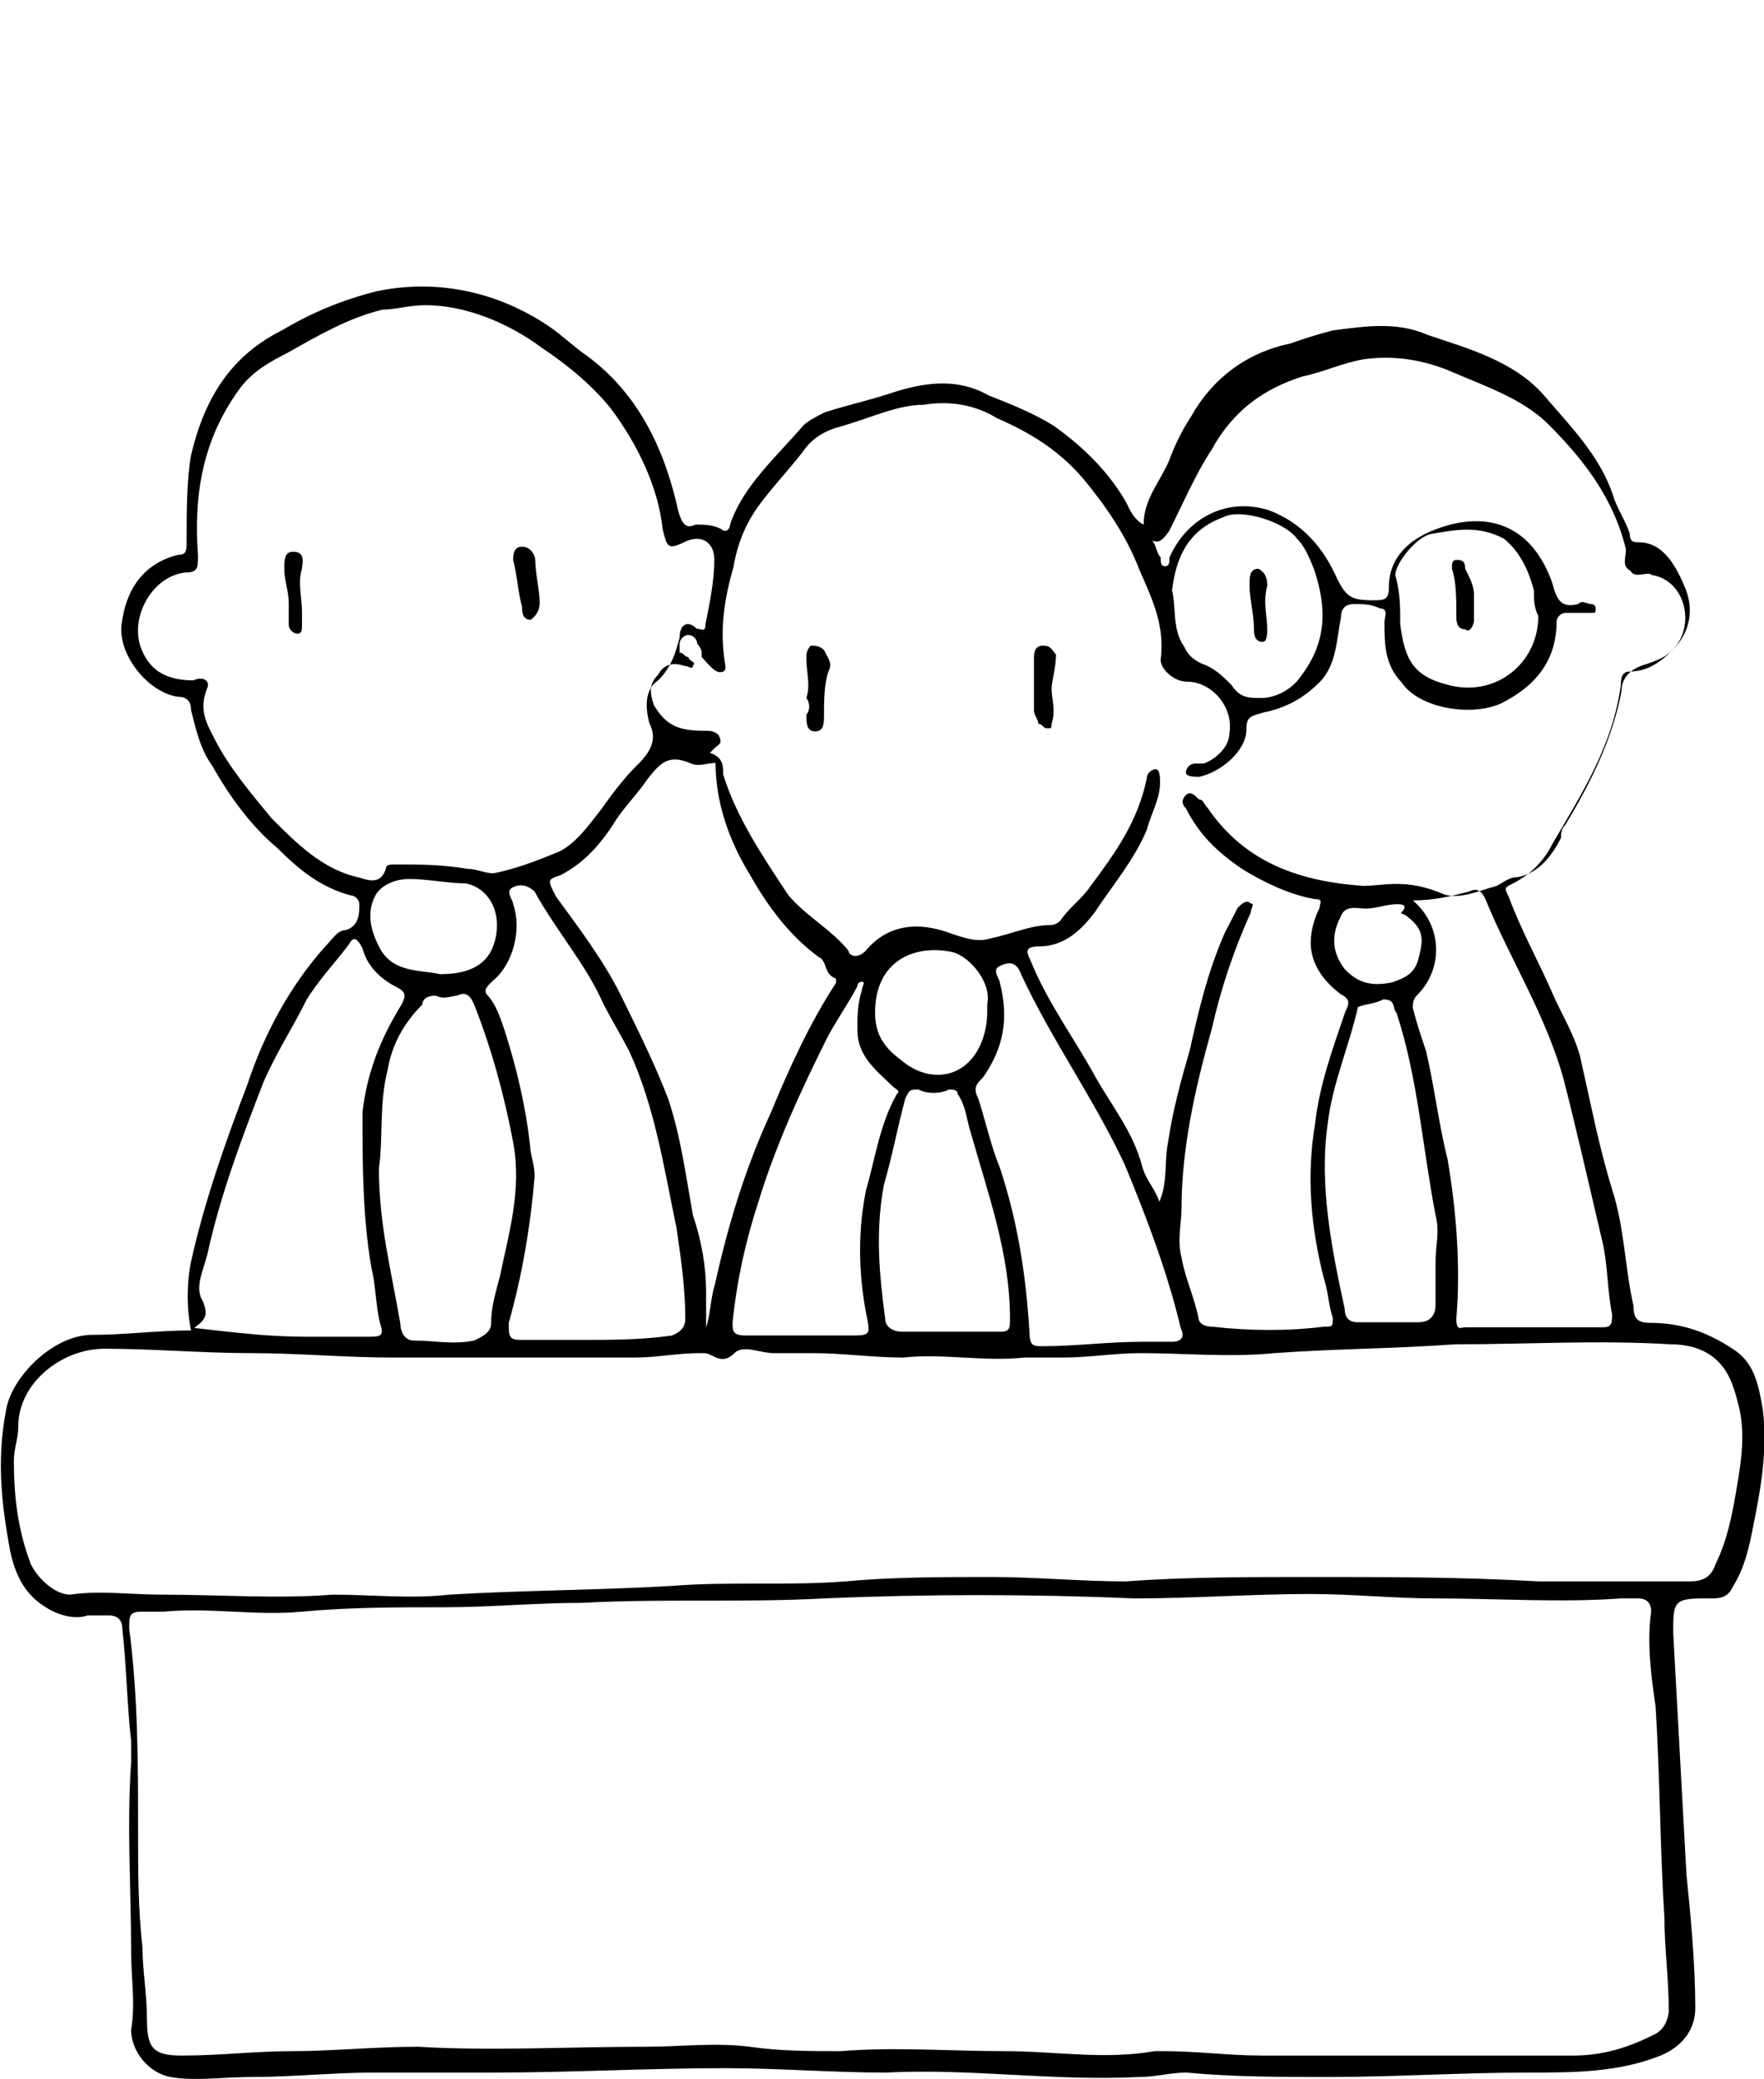 <?xml version="1.0" encoding="UTF-8"?> <!-- Generator: Adobe Illustrator 22.1.0, SVG Export Plug-In . SVG Version: 6.00 Build 0) --> <svg xmlns="http://www.w3.org/2000/svg" xmlns:xlink="http://www.w3.org/1999/xlink" id="Laag_1" x="0px" y="0px" viewBox="0 0 279.8 329.7" style="enable-background:new 0 0 279.8 329.7;" xml:space="preserve"> <g> <path d="M279.6,223.5c-0.7-4.1-1.4-7.5-4.8-9.6c-4.1-2.7-8.2-4.1-13-4.1c-2.1,0-2.7-0.7-2.7-2.7c-1.4-6.2-1.4-12.3-3.4-18.5 c-2.1-6.8-3.4-13.7-4.8-19.8c-0.7-4.1-3.4-8.2-4.8-11.6c-2.1-4.8-4.8-9.6-6.8-15c-0.7-1.4-0.7-1.4,0.7-2.1c2.7-1.4,4.8-3.4,6.2-6.2 c4.8-8.2,9.6-15.7,10.9-25.3c0-0.7,0-2.1,1.4-2.1c2.7,0,4.8-1.4,6.8-3.4c2.7-2.7,3.4-6.2,2.1-9.6c-1.4-3.4-3.4-7.5-7.5-7.5 c-0.7,0-1.4,0-1.4-1.4c-0.7-2.1-2.1-4.1-2.7-6.2c-2.1-6.2-6.8-10.9-10.9-15.7c-4.8-5.5-12.3-7.5-18.5-9.6c-4.8-2.1-9.6-1.4-15-0.7 c-2.7,0.7-4.8,1.4-6.8,2.1c-6.8,1.4-12.3,5.5-15.7,11.6c-1.4,2.1-2.7,4.8-3.4,6.8c-1.4,3.4-4.1,6.2-4.1,10.3 c-1.4-0.7-2.1-2.1-2.7-3.4c-2.7-4.8-6.8-8.9-11.6-12.3c-3.4-2.1-6.8-3.4-10.3-4.8c-4.8-2.7-9.6-2.1-14.4-0.7 c-4.1,1.4-7.5,2.1-11.6,3.4c-1.4,0.7-2.7,1.4-3.4,2.1c-4.1,4.8-9.6,9.6-11.6,15.7c0,0.7-0.7,1.4-1.4,0.7c-1.4-0.7-2.7-0.7-4.1-0.7 c-1.4,0.7-2.1,0-2.7-2.1c-2.1-9.6-6.2-18.5-14.4-24.6c-2.1-1.4-4.1-3.4-6.2-4.8c-8.2-5.5-17.8-7.5-27.3-5.5 c-5.5,1.4-10.3,3.4-15,6.2c-8.2,4.1-12.3,10.9-14.4,19.8c-0.7,4.1-0.7,8.9-0.7,13.7c0,1.4,0,2.1-1.4,2.1c-5.5,1.4-8.2,5.5-8.9,10.9 c-0.7,4.8,4.1,10.9,8.9,11.6c1.4,0,2.1,0.7,2.1,2.1c0.7,2.7,1.4,6.2,3.4,8.9c2.7,4.8,6.2,9.6,10.3,13c3.4,3.4,6.8,6.2,11.6,7.5 c0.7,0,1.4,0.7,1.4,1.4c0,1.4,0,3.4-2.1,4.1c-1.4,0-2.1,1.4-3.4,2.7c-5.5,6.2-9.6,13.7-12.3,21.9c-3.4,8.9-6.8,18.5-8.9,28 c-0.7,3.4-0.7,7.5,0,10.9c-5.5,0-10.3,0.7-15.7,0.7c-6.2,0-13,6.8-13.7,12.3c-1.4,7.5-0.7,14.4,0.7,21.9c0.7,3.4,2.1,6.8,5.5,8.9 c2.1,1.4,4.8,2.1,6.8,1.4c1.4,0,2.1,0,3.4,0s2.1,0.7,2.1,2.1c0.7,6.2,0.7,11.6,1.4,17.8c0,1.4,0,2.7,0,3.4c-0.7,10.3,0,19.8,0,30.1 c0,4.1,0.7,8.2,0,12.3c0,3.4,2.7,6.8,6.2,7.5c4.1,0.7,8.2,0,13,0c6.2,0,13-0.7,19.1-0.7s13,0,19.1,0c12.3,0,24.6-0.7,36.9-0.7 c8.2,0,17.1,0.7,25.3,0.7c13.7-0.7,26.7,1.4,40.3,0.7c2.7,0,4.8-0.7,7.5-0.7c7.5,0.7,15,0.7,22.6,0.7c10.3,0,21.2-0.7,31.4-0.7 c7.5,0,14.4,0,21.2-2.7c3.4-1.4,5.5-4.1,5.5-7.5c0-6.8-0.7-14.4-1.4-21.2c-0.7-13-1.4-25.3-2.1-38.3c0-4.8,0-5.5,4.8-5.5 c0.7,0,0.7,0,1.4,0c2.1,0,2.7-0.7,3.4-2.1c2.1-3.4,2.7-7.5,3.4-10.9C279.6,234.4,280.3,228.9,279.6,223.5z M248.1,171.5 c2.1,8.2,4.1,17.1,6.2,26c0.7,3.4,0.7,7.5,1.4,10.9c0,1.4,0,2.1-1.4,2.1c-7.5,0-14.4,0-21.9,0c-0.7,0-1.4,0.7-1.4-1.4 c0.7-8.2,0-17.1-1.4-25.3c-1.4-5.5-2.1-11.6-3.4-17.1c-0.7-2.1-1.4-4.1-2.1-6.8c0-0.7,0-1.4,0.7-2.1c4.1-4.1,4.1-10.9-0.7-15 c3.4,0,6.2-0.7,8.9-1.4c1.4-0.7,2.1,0,2.7,1.4C239.3,151.7,245.4,161.3,248.1,171.5z M223.5,145.6c2.7,2.1,2.1,4.1,1.4,6.8 c-0.7,2.1-2.1,2.7-4.1,3.4c-3.4,0.7-5.5,0-7.5-2.1c-2.1-2.7-2.1-5.5-0.7-8.2c0.7-2.1,2.7-1.4,4.1-1.4c1.4,0,3.4-0.7,4.8-0.7 c0.7,0,2.1,0,0.7,1.4C222.2,144.9,222.8,144.9,223.5,145.6z M219.4,158.5c2.1,0,1.4,1.4,2.1,2.1c3.4,10.3,4.1,21.2,6.2,32.1 c0.7,2.7,0,4.8,0,7.5l0,0c0,2.1,0,4.8,0,6.8c0,1.4-0.7,2.7-2.7,2.7c-3.4,0-6.2,0-9.6,0c-1.4,0-2.1-0.7-2.1-2.1 c-2.1-9.6-4.1-19.8-2.7-29.4c0.7-6.2,3.4-12.3,4.8-18.5C216.7,159.2,218.1,159.2,219.4,158.5z M114.2,106.6c1.4,0,0.7-1.4,0.7-2.1 c-0.7-4.8,0-9.6,1.4-14.4c0.7-4.1,2.1-7.5,4.8-10.9c2.1-2.7,4.1-4.8,6.2-7.5c1.4-2.1,3.4-3.4,6.2-4.1c4.8-1.4,8.9-3.4,13-3.4 c4.1-0.7,8.2,0,11.6,2.1c4.8,2.1,9.6,4.8,13.7,9.6c3.4,4.1,6.8,8.9,8.9,14.4c2.1,4.8,4.1,8.9,3.4,14.4c0,1.4,2.1,3.4,4.1,3.4 c4.1,0,7.5,4.1,6.8,8.2c0,2.1-2.1,4.1-4.1,4.8c-0.7,0-0.7,0-1.4,0c-0.7,0-1.4,0.7-1.4,1.4c0,0.7,1.4,0.7,2.1,0.7 c3.4-0.7,7.5-4.1,7.5-7.5c0-2.1,0.7-2.1,2.7-2.7c3.4-0.7,6.2-2.1,8.9-4.8c2.7-2.7,2.7-6.8,3.4-10.3c0-1.4,0.7-2.1,2.1-2.1 c1.4,0,2.7,0,4.1,0.7c1.4,0,0.7,1.4,0.7,2.1c0,3.4,0,6.8,2.7,9.6c2.7,4.1,10.9,5.5,15.7,3.4c5.5-2.7,8.9-6.8,8.9-13 c0-0.7,0.7-1.4,1.4-1.4c1.4,0,2.7,0,4.1,0c0.7,0,0.7,0,0.7-0.7c0-0.7-0.7-0.7-0.7-0.7c-0.7,0-1.4-0.7-2.1,0 c-2.7,0.7-3.4-0.7-4.1-3.4c-3.4-9.6-10.9-11.6-19.1-8.2c-3.4,1.4-6.8,4.1-6.8,8.9c0,2.1-0.7,2.1-2.7,2.1c-3.4,0-4.1-0.7-5.5-3.4 c-2.1-4.8-5.5-8.9-10.9-10.9c-6.8-2.1-13,1.4-15.7,7.5c0,0.7,0,1.4-0.7,1.4c-0.7,0-0.7-0.7-0.7-1.4c-0.7-0.7-0.7-2.1-1.4-2.7 c1.4,0.7,2.1-0.7,2.7-1.4c2.1-4.1,4.1-8.9,6.8-13c3.4-6.2,8.2-9.6,14.4-11.6c3.4-0.7,6.2-2.1,9.6-2.7c4.8-0.7,9.6,0,14.4,2.1 c4.8,2.1,10.9,4.1,15,8.2c5.5,5.5,10.3,11.6,12.3,19.8c0,1.4-0.7,2.7,0.7,3.4c0.7,1.4,2.7,0,3.4,0.7c4.8,0.7,6.8,6.8,4.1,10.9 c-1.4,2.1-3.4,2.7-5.5,3.4c-2.1,0.7-3.4,2.1-3.4,4.1c-1.4,7.5-4.8,14.4-8.9,21.2c-0.7,0.7-0.7,1.4-0.7,2.1 c-1.4,2.7-3.4,5.5-6.8,6.2c-1.4,0-2.1,0.7-3.4,1.4c-2.7,0.7-5.5,2.1-8.2,1.4c-6.2-2.7-9.6-1.4-13-1.4c-9.6-0.7-18.5-3.4-24.6-12.3 c-0.7-0.7-0.7-1.4-1.4-1.4c-0.7-0.7-1.4-1.4-2.1-0.7c-0.7,0.7-0.7,1.4,0,2.1c2.1,4.1,4.8,6.8,8.9,9.6c3.4,2.1,7.5,4.1,11.6,4.8 c1.4,0,0.7,0.7,0.7,1.4c-0.7,1.4-1.4,3.4-1.4,5.5c0,3.4,2.1,6.2,4.8,8.2c1.4,0.7,1.4,1.4,0.7,2.7c-2.1,6.2-4.1,11.6-4.8,17.8 c-1.4,8.2-0.7,16.4,1.4,24.6c0.7,2.1,0.7,4.1,1.4,6.2c0,1.4,0,1.4-1.4,1.4c-5.5,0.7-11.6,0.7-17.8,0c-1.4,0-2.1-0.7-2.1-1.4 c-0.7-3.4-2.1-6.2-2.7-9.6c-0.7-2.7,0-5.5,0-7.5c0-9.6,2.1-19.1,4.8-28.7c1.4-6.2,3.4-12.3,6.2-18.5c0-0.7,0.7-1.4,0-1.4 c-0.7-0.7-1.4,0-2.1,0.7c-0.7,1.4-1.4,2.7-2.1,4.1c-2.7,6.2-4.1,12.3-5.5,18.5c-1.4,4.8-2.7,9.6-3.4,14.4c-0.7,3.4,0,6.2-1.4,9.6 c-0.7-2.1-2.1-3.4-2.7-5.5c-1.4-5.5-4.8-9.6-7.5-14.4c-3.4-6.2-7.5-11.6-10.3-18.5c-0.7-1.4-0.7-2.1,1.4-2.1c4.1,0,6.8-2.7,8.9-5.5 c2.7-4.1,6.2-8.2,8.2-13c0.7-2.7,2.1-4.8,2.1-7.5c0-0.7,0-2.1-0.7-2.1c-0.7,0-1.4,0.7-1.4,1.4c-1.4,6.8-4.8,11.6-8.9,17.1 c-1.4,2.1-3.4,3.4-4.8,5.5c-0.7,0.7-1.4,0.7-1.4,0.7c-3.4,0-6.2,1.4-9.6,2.1c-2.1,0.7-4.1,0-6.2-0.7c-5.5-2.1-10.3-1.4-13.7,2.7 c-1.4,1.4-2.7,0.7-2.7,0c-2.7-3.4-6.8-5.5-9.6-8.9c-4.1-6.2-8.2-12.3-10.3-19.1c0-1.4,0-2.7-2.1-3.4c0,0,0,0,0.7-0.7 c0.7-0.7,1.4-0.7,0.7-2.1c-0.7-0.7-1.4-0.7-2.1-0.7c-4.1,0-6.2-0.7-8.2-4.1c-0.7-2.1-0.7-3.4,0.7-4.8c0.7-1.4,2.1-2.1,4.1-1.4 c0.7,0,1.4,0.7,1.4,0c0.7-0.7-0.7-0.7-0.7-1.4c-0.7,0-0.7-0.7-1.4-0.7v-0.7v-0.7c0-0.7,0.7-1.4,1.4-1.4c0.7,0,1.4,0.7,1.4,1.4 c0,0,0.7,0.7,0.7,1.4v0.7C112.8,105.9,113.5,106.6,114.2,106.6z M185.9,93.6c0.7-5.5,2.7-9.6,8.2-11.6c2.7-1.4,9.6,0.7,11.6,3.4 c1.4,1.4,2.1,3.4,2.7,4.8c2.1,6.2,2.1,11.6-2.1,17.1c-1.4,2.1-4.1,3.4-6.2,3.4c-2.1,0-3.4,0-4.8-2.1c-1.4-1.4-2.7-2.7-4.8-3.4 c-1.4-0.7-2.1-1.4-2.7-2.7C185.9,99.8,186.6,96.4,185.9,93.6z M226.9,84.7c4.1-0.7,7.5-1.4,11.6,0.7c2.7,2.1,4.1,5.5,4.8,8.2 c0,1.4,0,2.7,0.7,4.1c0,7.5-6.8,13-14.4,10.9c-5.5-1.4-6.8-4.1-7.5-9.6c0-2.7,0-4.8-0.7-7.5C220.8,90.2,224.2,85.4,226.9,84.7z M137.4,208.4c0.7,3.4,0.7,3.4-2.7,3.4c-2.7,0-5.5,0-7.5,0l0,0c-2.7,0-6.2,0-8.9,0c-2.1,0-2.1-0.7-2.1-2.1c0.7-6.8,2.1-13,4.1-19.1 c2.7-8.9,6.8-17.8,10.9-26c1.4-2.7,3.4-5.5,4.8-8.2c0-0.7,0.7-0.7,0.7-0.7c0.7,0,0,0.7,0,1.4c-0.7,2.1-0.7,4.1-0.7,6.2 c0,4.1,2.7,6.2,5.5,8.9c0.7,0.7,1.4,0.7,0.7,1.4c-2.7,4.8-3.4,10.3-4.8,15C136.1,194.8,136.1,201.6,137.4,208.4z M69.1,157.9 c1.4,0.7,2.7,0,3.4,0c1.4-0.7,2.1,0,2.7,1.4c2.7,6.8,4.8,14.4,6.2,21.9c1.4,7.5-0.7,14.4-2.1,21.2c-0.7,2.7-1.4,4.8-1.4,7.5 c0,1.4-1.4,2.1-2.7,2.7c-3.4,0.7-6.2,0-9.6,0c-1.4,0-2.1-1.4-2.1-2.7c-1.4-8.2-3.4-15.7-3.4-24.6c0.7-4.8,0-10.3,1.4-15.7 c0.7-4.1,2.7-7.5,5.5-10.3C67,158.5,67.7,157.9,69.1,157.9z M60.2,150.3c-1.4-2.7-2.1-5.5-0.7-8.2c0.7-1.4,2.7-2.7,5.5-2.7 c2.7,0,6.2,0.7,8.9,0.7c3.4,0.7,5.5,4.1,4.8,8.2c-0.7,4.1-3.4,6.2-8.9,6.2C67,153.8,62.3,154.4,60.2,150.3z M80.7,209.8 c2.1-7.5,3.4-15,4.1-23.2c0-2.1-0.7-3.4-0.7-4.8c-0.7-6.2-2.1-12.3-4.1-18.5c-0.7-2.1-1.4-4.1-2.7-5.5c-0.7-0.7,0-1.4,0.7-2.1 c3.4-2.7,4.8-8.2,3.4-12.3c0-0.7-1.4-2.1,0-2.7c1.4-0.7,2.7,0,3.4,0.7c3.4,6.2,8.2,11.6,10.9,17.8c1.4,2.7,2.7,4.8,4.1,7.5 c4.1,8.9,5.5,18.5,7.5,28c0.7,4.8,1.4,9.6,1.4,14.4c0,1.4-0.7,2.1-2.1,2.7c-4.8,0.7-9.6,0.7-14.4,0.7c-3.4,0-6.2,0-9.6,0 C80.7,212.5,80.7,211.9,80.7,209.8z M106,174.3c-2.1-5.5-4.8-10.9-7.5-16.4c-2.7-5.5-6.8-10.9-10.3-15.7c-1.4-2.7-1.4-2.7,0.7-3.4 c4.1-2.1,6.8-5.5,8.9-8.9c1.4-2.1,3.4-4.1,4.8-6.2c2.1-2.7,3.4-4.1,6.8-2.7c1.4,0.7,2.7,0,4.1,0c0,6.2,2.1,12.3,5.5,17.8 c2.7,4.8,6.2,9.6,10.9,13c1.4,0.7,0.7,2.7,2.7,3.4v0.7c-4.1,6.2-7.5,13.7-10.3,20.5c-4.1,8.9-6.8,17.8-8.9,27.3 c-0.7,2.1-0.7,4.8-1.4,6.8c0-2.1,0-3.4,0-5.5c0-4.1-0.7-8.2-2.1-12.3C108.7,185.9,108,180.4,106,174.3z M138.8,160.6 c0-8.2,6.2-10.9,12.3-9.6c2.7,0.7,6.2,4.8,5.5,8.2c0,2.1,0,3.4-0.7,5.5c-2.1,6.2-8.2,7.5-13,3.4C140.2,166.1,138.8,164,138.8,160.6 z M140.2,187.9c1.4-4.8,2.1-8.9,3.4-13.7c0.7-1.4,0.7-1.4,2.1-1.4c1.4,0.7,3.4,0.7,4.8,0c0.7,0,1.4,0,1.4,0.7 c1.4,2.1,1.4,4.1,2.1,6.2c2.7,9.6,6.2,19.1,6.2,29.4c0,1.4,0,2.1-1.4,2.1c-2.7,0-5.5,0-8.2,0l0,0c-2.7,0-4.8,0-7.5,0 c-1.4,0-2.7-0.7-2.7-2.1C139.5,202.3,138.8,195.5,140.2,187.9z M158.6,185.2c-1.4-3.4-2.1-6.8-3.4-10.9c-0.7-1.4-0.7-2.1,0.7-3.4 c3.4-4.8,4.1-9.6,2.7-15c0-0.7-1.4-2.1,0-2.7c1.4-0.7,2.7-0.7,3.4,1.4c4.8,10.3,11.6,19.8,16.4,30.1c3.4,8.2,6.8,17.1,8.9,26 c0.7,1.4,0,2.1-1.4,2.1c-1.4,0-3.4,0-4.8,0c-5.5,0-10.3,0.7-15.7,0.7c-1.4,0-2.1,0-2.1-2.1C162.7,201.6,161.3,193.4,158.6,185.2z M43.1,129.8c-3.4-4.1-6.8-8.2-8.9-12.3c-1.4-2.7-2.7-4.8-1.4-8.2c0.7-1.4-0.7-2.1-2.1-1.4c-4.1,0-6.8-1.4-8.2-4.8 c-2.1-4.8,1.4-11.6,6.8-12.3c2.1,0,2.1-0.7,2.1-2.7c-0.7-9.6,0.7-18.5,6.8-26.7c2.1-2.7,4.8-4.1,7.5-5.5c4.8-2.7,9.6-5.5,15-6.8 c2.1,0,4.1-0.7,6.8-0.7c6.2,0,13,2.7,18.5,6.8c4.1,2.7,8.2,6.2,10.9,9.6c4.1,5.5,7.5,12.3,8.2,19.1c0.7,2.7,0.7,3.4,3.4,2.1 c2.7-1.4,4.8,0,4.8,2.7c0,3.4-0.7,6.8-1.4,10.3c0,1.4-0.7,0.7-1.4,0.7c-1.4-1.4-2.7-0.7-2.7,1.4c-0.7,2.7-1.4,4.8-3.4,6.8 c-2.1,1.4-2.1,4.1-1.4,6.8c1.4,2.7,0,4.8-2.1,6.8c-2.1,2.1-4.1,4.8-5.5,6.8c-2.1,2.7-4.1,5.5-6.8,6.8c-3.4,1.4-6.8,2.7-10.3,3.4 c-1.4,0-2.7-0.7-4.1-0.7c-4.1-0.7-7.5-0.7-11.6-0.7c-0.7,0-1.4,0-1.4,0.7c-0.7,2.1-2.1,2.1-4.1,1.4C51.3,138,47.2,133.9,43.1,129.8 z M32.2,206.4c-1.4-2.1,0-4.8,0.7-7.5c2.1-9.6,5.5-18.5,8.9-27.3c2.1-4.8,4.8-8.9,6.8-13c2.1-3.4,4.8-6.2,6.8-8.9 c0.7-1.4,1.4-0.7,2.1,0.7c0.7,2.7,2.7,4.8,5.5,6.2c1.4,0.7,1.4,1.4,0.7,2.7c-3.4,5.5-5.5,10.9-6.2,17.1c0,8.2,0,16.4,1.4,24.6 c0.7,2.7,0.7,6.2,1.4,8.9c0.7,2.1,0,2.1-2.1,2.1c-3.4,0-6.2,0-9.6,0c-6.2,0-11.6-0.7-17.8-1.4C32.9,209.1,32.9,208.4,32.2,206.4z M262.5,322.6c-4.1,2.1-8.2,3.4-13,3.4c-6.2,0-12.3,0-19.1,0c-10.3,0-19.8,0-30.1,0c-5.5,0-10.3-0.7-15.7-0.7c-0.7,0-1.4,0-1.4,0 c-8.2,1.4-15.7,0-23.9,0c-8.9,0-17.1-0.7-26,0c-4.8,0-9.6,0-14.4-0.7c-5.5-0.7-10.9,0-16.4,0c-12.3,0-24.6,0.7-36.2,0 c-6.8,0-13.7,0.7-19.8,0.7S34.9,326,28.8,326c-4.8,0-5.5-1.4-5.5-6.2c0-3.4-0.7-7.5-0.7-10.9c-0.7-6.2-0.7-12.3-0.7-18.5 c0-10.9,0-21.2-1.4-32.1c0-2.1,0-2.7,2.1-2.7c1.4,0,2.1,0,3.4,0c7.5-0.7,14.4,0.7,21.9,0c7.5-0.7,15-0.7,22.6-0.7 c7.5,0,14.4-0.7,21.9-0.7c13-0.7,25.3,0,38.3-0.7c16.4-0.7,32.8-0.7,49.2,0c9.6,0,18.5-0.7,28-0.7c6.8,0,13,0.7,19.8,0.7 c9.6,0,19.8,0.7,29.4,0c0.7,0,2.1,0,2.7,0c1.4,0,2.1,0.7,2.1,2.1c-0.7,4.8,0,10.3,0.7,15c0.7,10.9,0.7,22.6,1.4,33.5 c0,4.8,0.7,9.6,0.7,15C264.5,320.5,263.9,321.9,262.5,322.6z M275.5,235.8c-0.7,4.1-1.4,8.2-3.4,12.3c-0.7,2.1-2.1,2.7-4.1,2.7 c-8.2,0-15.7,0-23.9,0l0,0c-12.3-0.7-23.9-0.7-36.2-0.7c-9.6,0-19.8,0-29.4,0.7c-6.8,0-14.4-0.7-21.2-0.7c-7.5,0-15.7,0-23.2,0.7 c-8.9,0.7-18.5,0-27.3,0.7c-11.6,0.7-23.9,0.7-35.5,1.4c-6.2,0.7-12.3,0-18.5,0c-8.9,0.7-17.8,0-27.3,0c-4.8,0-9.6-0.7-14.4,0 c-2.1,0-4.8-2.1-6.2-4.8c-2.1-5.5-2.7-10.9-2.7-16.4c0-2.1,0.7-3.4,0.7-5.5c0-6.8,6.8-12.3,13.7-12.3c7.5,0,15.7,0.7,23.2,0.7 s15,0.7,22.6,0.7c13,0,25.3,0,38.3,0c3.4,0,6.8-0.7,10.3-0.7h0.7c1.4,0,2.7,2.1,4.8,0c1.4-1.4,4.1,0,6.2,0s4.1,0,6.2,0 c4.8,0,9.6,0.7,14.4,0.7c6.2-0.7,13,0.7,19.1,0c2.1,0,4.1,0,6.2,0c4.1,0,8.2-0.7,12.3-0.7c6.8,0,14.4,0.7,21.2,0 c9.6-0.7,19.1-0.7,28.7-1.4c11.6,0,22.6-0.7,34.2,0c2.7,0,5.5,0.7,7.5,2.7c2.1,2.1,2.7,4.8,3.4,7.5 C276.8,227.6,276.2,231.7,275.5,235.8z"></path> <polygon points="265.9,0 265.9,0 265.9,0.7 "></polygon> <path d="M127.9,110.7c0.7-2.1,0-4.1,0-6.2c0-0.7,0-1.4,0.7-2.1c0.7,0,1.4,0,2.1,0.7c0.7,1.4,1.4,2.1,0.7,3.4 c-0.7,2.1-0.7,4.8-0.7,6.8c0,1.4,0,2.7-1.4,2.7c-1.4,0-1.4-1.4-1.4-2.7C128.5,112.8,128.5,111.4,127.9,110.7z"></path> <path d="M166.8,109.3c0,1.4,0.7,3.4,0,5.5c0,0.7,0,0.7-0.7,0.7c-0.7,0-0.7-0.7-1.4-0.7c0-0.7-0.7-1.4-0.7-2.1c0-2.7,0-5.5,0-8.2 c0-0.7,0-2.1,1.4-2.1c1.4,0,1.4,0.7,2.1,1.4C167.5,105.9,166.8,108,166.8,109.3z"></path> <path d="M47.9,90.2c-0.7,2.1,0,4.8,0,6.8c0,0.7,0,1.4,0,2.1c0,0.7,0,1.4-0.7,1.4s-1.4-0.7-1.4-1.4c0-0.7,0-2.1,0-3.4 c0-2.1-0.7-3.4-0.7-5.5c0-1.4,0-2.7,1.4-2.7C48.6,87.5,47.9,89.5,47.9,90.2z"></path> <path d="M81.4,88.8c0-0.7,0-2.1,1.4-2.1c1.4,0,2.1,1.4,2.1,2.1c0,2.1,0.7,4.8,0.7,6.8c0,1.4-0.7,2.1-1.4,2.7 c-1.4,0-1.4-1.4-1.4-2.1C82.1,93.6,82.1,91.6,81.4,88.8z"></path> <path d="M201,92.9c-0.7,2.7,0,4.8,0,6.8c0,0.7,0,2.1-0.7,2.1c-1.4,0-1.4-1.4-1.4-2.1c0-2.1-0.7-4.8-0.7-6.8c0-1.4,0-2.7,1.4-2.7 C201,90.9,201,92.3,201,92.9z"></path> <path d="M233.8,94.3c0,1.4,0,2.7,0,4.1c0,0.7-0.7,2.1-1.4,1.4c-1.4,0-1.4-1.4-1.4-2.1c0-2.7,0-5.5-0.7-7.5c0-0.7,0-1.4,0.7-1.4 c0.7,0,1.4,0,1.4,1.4C233.1,91.6,233.8,92.9,233.8,94.3z"></path> </g> </svg> 